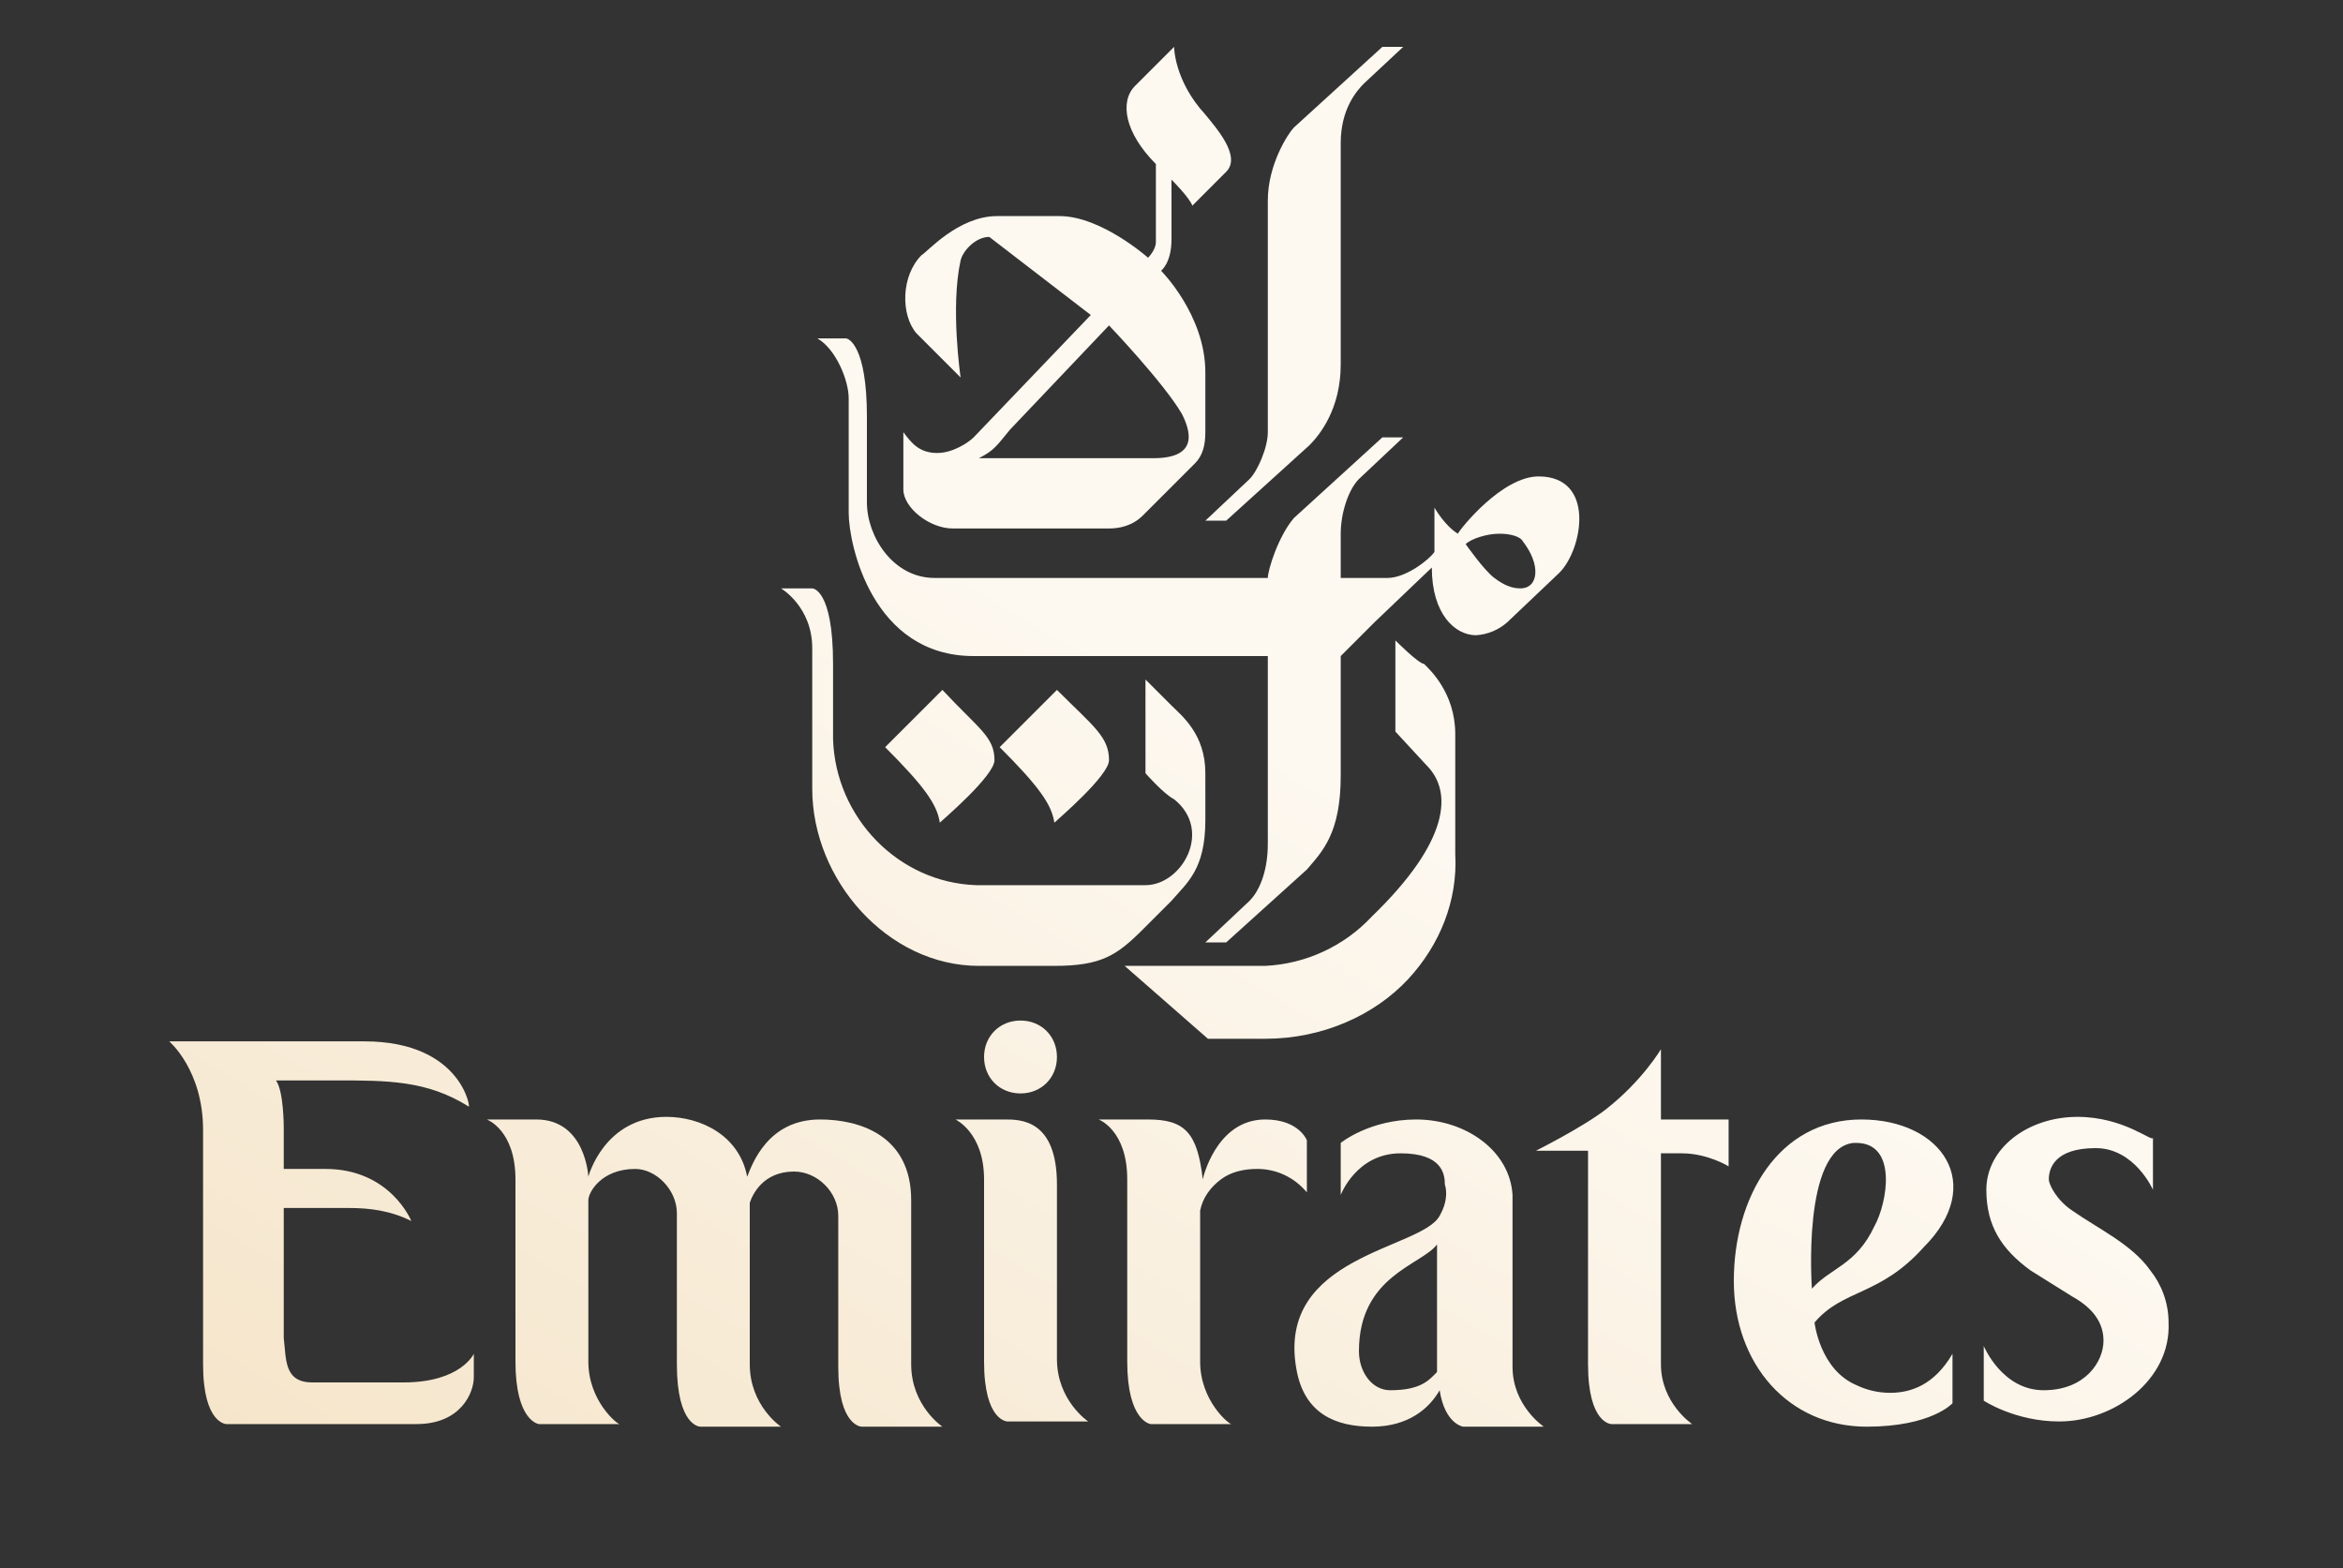 <svg width="130" height="87" viewBox="0 0 130 87" fill="none" xmlns="http://www.w3.org/2000/svg">
<rect x="0" y="0" width="130" height="87" fill="#333333" stroke="none"/>
<g clip-path="url(#clip0_565_748)">
<path d="M52.289 38.277L49.111 41.455C51.278 43.622 52 44.633 52.144 45.644C52.289 45.5 55.178 43.044 55.178 42.177C55.178 40.877 54.311 40.444 52.289 38.277ZM20.222 57.777H9.389C9.389 57.777 11.267 59.366 11.267 62.688V75.689C11.267 79.011 12.567 79.011 12.567 79.011H23.111C25.567 79.011 26.289 77.277 26.289 76.411V75.111C26.289 75.111 25.567 76.7 22.389 76.7H17.333C15.744 76.7 15.889 75.4 15.744 74.244V67.022H19.355C20.511 67.022 21.667 67.166 22.822 67.744C22.822 67.744 21.667 64.855 18.055 64.855H15.744V62.544C15.744 62.544 15.744 60.522 15.311 59.944H18.633C21.522 59.944 23.689 59.944 26 61.389C26.144 61.677 25.711 57.777 20.222 57.777ZM36.978 61.966C33.511 61.966 32.644 65.288 32.644 65.288C32.644 65.288 32.5 62.111 29.756 62.111H27.011C27.011 62.111 28.6 62.688 28.6 65.433V75.544C28.6 78.866 29.9 79.011 29.9 79.011H34.378C34.233 79.011 32.644 77.711 32.644 75.544V66.588C32.644 66.155 33.367 64.855 35.244 64.855C36.4 64.855 37.556 66.011 37.556 67.311V75.689C37.556 79.155 38.855 79.155 38.855 79.155H43.333C43.333 79.155 41.6 78 41.6 75.689V66.733C41.744 66.3 42.322 65 44.056 65C45.355 65 46.511 66.155 46.511 67.455V75.833C46.511 79.155 47.811 79.155 47.811 79.155H52.289C52.289 79.155 50.556 78 50.556 75.689V66.588C50.556 62.977 47.667 62.111 45.5 62.111C42.611 62.111 41.744 64.566 41.456 65.288C41.022 62.977 38.855 61.966 36.978 61.966ZM55.755 62.111H53.011C53.011 62.111 54.6 62.833 54.6 65.433V75.544C54.6 78.866 55.9 78.866 55.9 78.866H60.378C60.378 78.866 58.644 77.711 58.644 75.4V65.722C58.644 62.111 56.622 62.111 55.755 62.111ZM63.7 62.111H60.956C60.956 62.111 62.544 62.688 62.544 65.433V75.544C62.544 78.866 63.844 79.011 63.844 79.011H68.322C68.178 79.011 66.589 77.711 66.589 75.544V67.166C66.733 66.444 67.167 65.866 67.744 65.433C68.322 65 69.044 64.855 69.767 64.855C70.778 64.855 71.789 65.288 72.511 66.155V63.266C72.511 63.266 72.078 62.111 70.2 62.111C67.456 62.111 66.733 65.433 66.733 65.433C66.444 62.833 65.722 62.111 63.7 62.111ZM92.156 58.211C92.156 58.211 91.144 59.944 89.122 61.533C87.822 62.544 85.222 63.844 85.222 63.844H88.111V75.689C88.111 79.011 89.411 79.011 89.411 79.011H93.889C93.889 79.011 92.156 77.855 92.156 75.689V63.989H93.311C94.755 63.989 95.911 64.711 95.911 64.711V62.111H92.156V58.211ZM103.278 62.111C98.656 62.111 96.2 66.444 96.2 71.066C96.2 75.689 99.233 79.155 103.567 79.155C107.178 79.155 108.333 77.855 108.333 77.855V75.111C107.322 76.844 106.022 77.277 104.867 77.277C104.216 77.276 103.574 77.128 102.989 76.844C100.967 75.977 100.678 73.377 100.678 73.377C102.267 71.5 104.289 71.933 106.744 69.189C110.211 65.722 107.756 62.111 103.278 62.111ZM100.533 71.5C100.533 71.5 99.956 63.7 102.844 63.411H102.989C105.3 63.411 104.722 66.733 104 68.033C102.989 70.2 101.544 70.344 100.533 71.5ZM56.622 56.622C55.467 56.622 54.6 57.489 54.6 58.644C54.6 59.8 55.467 60.666 56.622 60.666C57.778 60.666 58.644 59.8 58.644 58.644C58.644 57.489 57.778 56.622 56.622 56.622ZM78.578 62.111C75.978 62.111 74.389 63.411 74.389 63.411V66.3C74.389 66.3 75.255 63.989 77.711 63.989C80.022 63.989 80.167 65.144 80.167 65.722C80.167 65.722 80.456 66.444 79.878 67.455C78.867 69.333 70.778 69.622 71.933 75.977C72.367 78.433 74.1 79.155 76.122 79.155C78.144 79.155 79.3 78.144 79.878 77.133C80.167 79.011 81.178 79.155 81.178 79.155H85.656C85.656 79.155 83.922 78 83.922 75.833V66.3C83.778 63.844 81.322 62.111 78.578 62.111ZM77.133 77.133C76.122 77.133 75.4 76.122 75.4 74.966C75.4 70.777 78.867 70.2 79.733 69.044V76.122C79.3 76.555 78.867 77.133 77.133 77.133ZM115.267 61.966C112.522 61.966 110.211 63.7 110.211 66.011C110.211 68.033 111.078 69.333 112.667 70.489L114.978 71.933C116.278 72.655 116.711 73.522 116.711 74.388C116.711 75.544 115.7 77.133 113.389 77.133C111.078 77.133 110.067 74.677 110.067 74.677V77.711C110.067 77.711 111.8 78.866 114.256 78.866C117.289 78.866 120.467 76.555 120.322 73.377C120.322 72.222 119.889 71.211 119.311 70.489C118.3 69.044 116.422 68.177 114.978 67.166C114.111 66.588 113.678 65.722 113.678 65.433C113.678 64.855 113.967 63.7 116.278 63.7C118.444 63.7 119.456 66.011 119.456 66.011V63.122C119.456 63.411 117.867 61.966 115.267 61.966ZM45.067 32.644H43.333C43.333 32.644 45.067 33.655 45.067 35.966V43.766C45.067 48.822 49.255 53.589 54.311 53.589H58.5C61.1 53.589 61.967 53.011 63.411 51.566L65 49.977C65.867 48.966 66.878 48.244 66.878 45.5V42.9C66.878 40.733 65.578 39.722 65 39.144L63.556 37.7V42.9C63.556 42.9 64.567 44.055 65.144 44.344C67.311 46.077 65.578 49.111 63.556 49.111H54.311H54.167C49.833 48.966 46.367 45.355 46.222 41.022V36.833C46.222 32.644 45.067 32.644 45.067 32.644ZM58.644 38.277L55.467 41.455C57.633 43.622 58.355 44.633 58.5 45.644C58.644 45.5 61.533 43.044 61.533 42.177C61.533 40.877 60.667 40.3 58.644 38.277ZM65.144 2.6L62.978 4.766C62.111 5.633 62.4 7.366 64.133 9.1V13.433C64.133 13.866 63.7 14.3 63.7 14.3C63.7 14.3 61.1 11.989 58.789 11.989H55.322C53.156 11.989 51.422 14.011 51.133 14.155C49.978 15.311 49.978 17.477 50.844 18.488L53.3 20.944C53.3 20.944 52.722 17.044 53.3 14.444C53.444 13.866 54.167 13.144 54.889 13.144L60.522 17.477L54.022 24.266C53.733 24.555 52.867 25.133 52 25.133C50.989 25.133 50.556 24.555 50.122 23.977V27.155C50.122 28.166 51.567 29.322 52.867 29.322H61.533C62.111 29.322 62.833 29.177 63.411 28.6L66.3 25.711C66.733 25.277 66.878 24.7 66.878 23.977V20.655C66.878 17.477 64.422 15.022 64.422 15.022C64.422 15.022 65 14.588 65 13.289V9.966C65 9.966 66.011 10.977 66.156 11.411L68.033 9.533C68.9 8.666 67.456 7.077 66.878 6.355C65.144 4.477 65.144 2.6 65.144 2.6ZM54.311 25.422C55.178 24.988 55.322 24.7 56.044 23.833L61.533 18.055C61.533 18.055 64.567 21.233 65.578 22.966C66.011 23.833 66.589 25.422 63.989 25.422H54.311ZM46.944 18.777H45.355C46.367 19.355 47.089 21.088 47.089 22.1V28.455C47.089 30.189 48.389 36.4 54.022 36.4H70.344V46.8C70.344 48.533 69.767 49.544 69.333 49.977L66.878 52.288H68.033L72.511 48.244C73.378 47.233 74.389 46.222 74.389 43.044V36.4L76.267 34.522L79.444 31.488C79.444 34.089 80.744 35.244 81.9 35.244C82.542 35.203 83.152 34.949 83.633 34.522L86.522 31.777C87.822 30.477 88.544 26.433 85.367 26.433C83.344 26.433 81.033 29.322 80.889 29.611C80.167 29.177 79.589 28.166 79.589 28.166V30.622C79.3 31.055 78 32.066 76.989 32.066H74.389V29.611C74.389 28.455 74.822 27.155 75.4 26.577L77.856 24.266H76.7L71.789 28.744C70.922 29.755 70.344 31.633 70.344 32.066H51.855C49.544 32.066 48.1 29.755 48.1 27.877V23.111C48.1 19.211 47.089 18.777 46.944 18.777ZM84.356 32.644C83.922 32.644 83.489 32.5 82.911 32.066C82.333 31.633 81.322 30.189 81.322 30.189C81.611 29.9 82.478 29.611 83.2 29.611C83.778 29.611 84.356 29.755 84.5 30.044C85.511 31.344 85.367 32.644 84.356 32.644ZM76.7 2.6L71.789 7.077C71.5 7.366 70.344 9.1 70.344 11.122V23.977C70.344 24.844 69.767 26.144 69.333 26.577L66.878 28.889H68.033L72.656 24.7C73.233 24.122 74.389 22.677 74.389 20.222V7.944C74.389 6.066 75.255 5.055 75.689 4.622L77.856 2.6H76.7ZM77.422 35.533V40.589L79.156 42.466C80.6 43.911 80.456 46.655 76.122 50.844C74.581 52.496 72.456 53.48 70.2 53.589H62.4L67.022 57.633H70.2C73.378 57.633 76.267 56.333 78.144 54.311C79.878 52.433 80.889 49.977 80.744 47.377V40.733C80.744 38.422 79.3 37.122 79.011 36.833C78.722 36.833 77.422 35.533 77.422 35.533Z" fill="url(#paint0_linear_565_748)"/>
</g>
<defs>
<linearGradient id="paint0_linear_565_748" x1="122.257" y1="2.6" x2="59.032" y2="108.729" gradientUnits="userSpaceOnUse">
<stop offset="0.485" stop-color="#FDF8F0"/>
<stop offset="1" stop-color="#F5E5CA"/>
</linearGradient>
<clipPath id="clip0_565_748">
<rect width="130" height="86.667" fill="white"/>
</clipPath>
</defs>
</svg>
